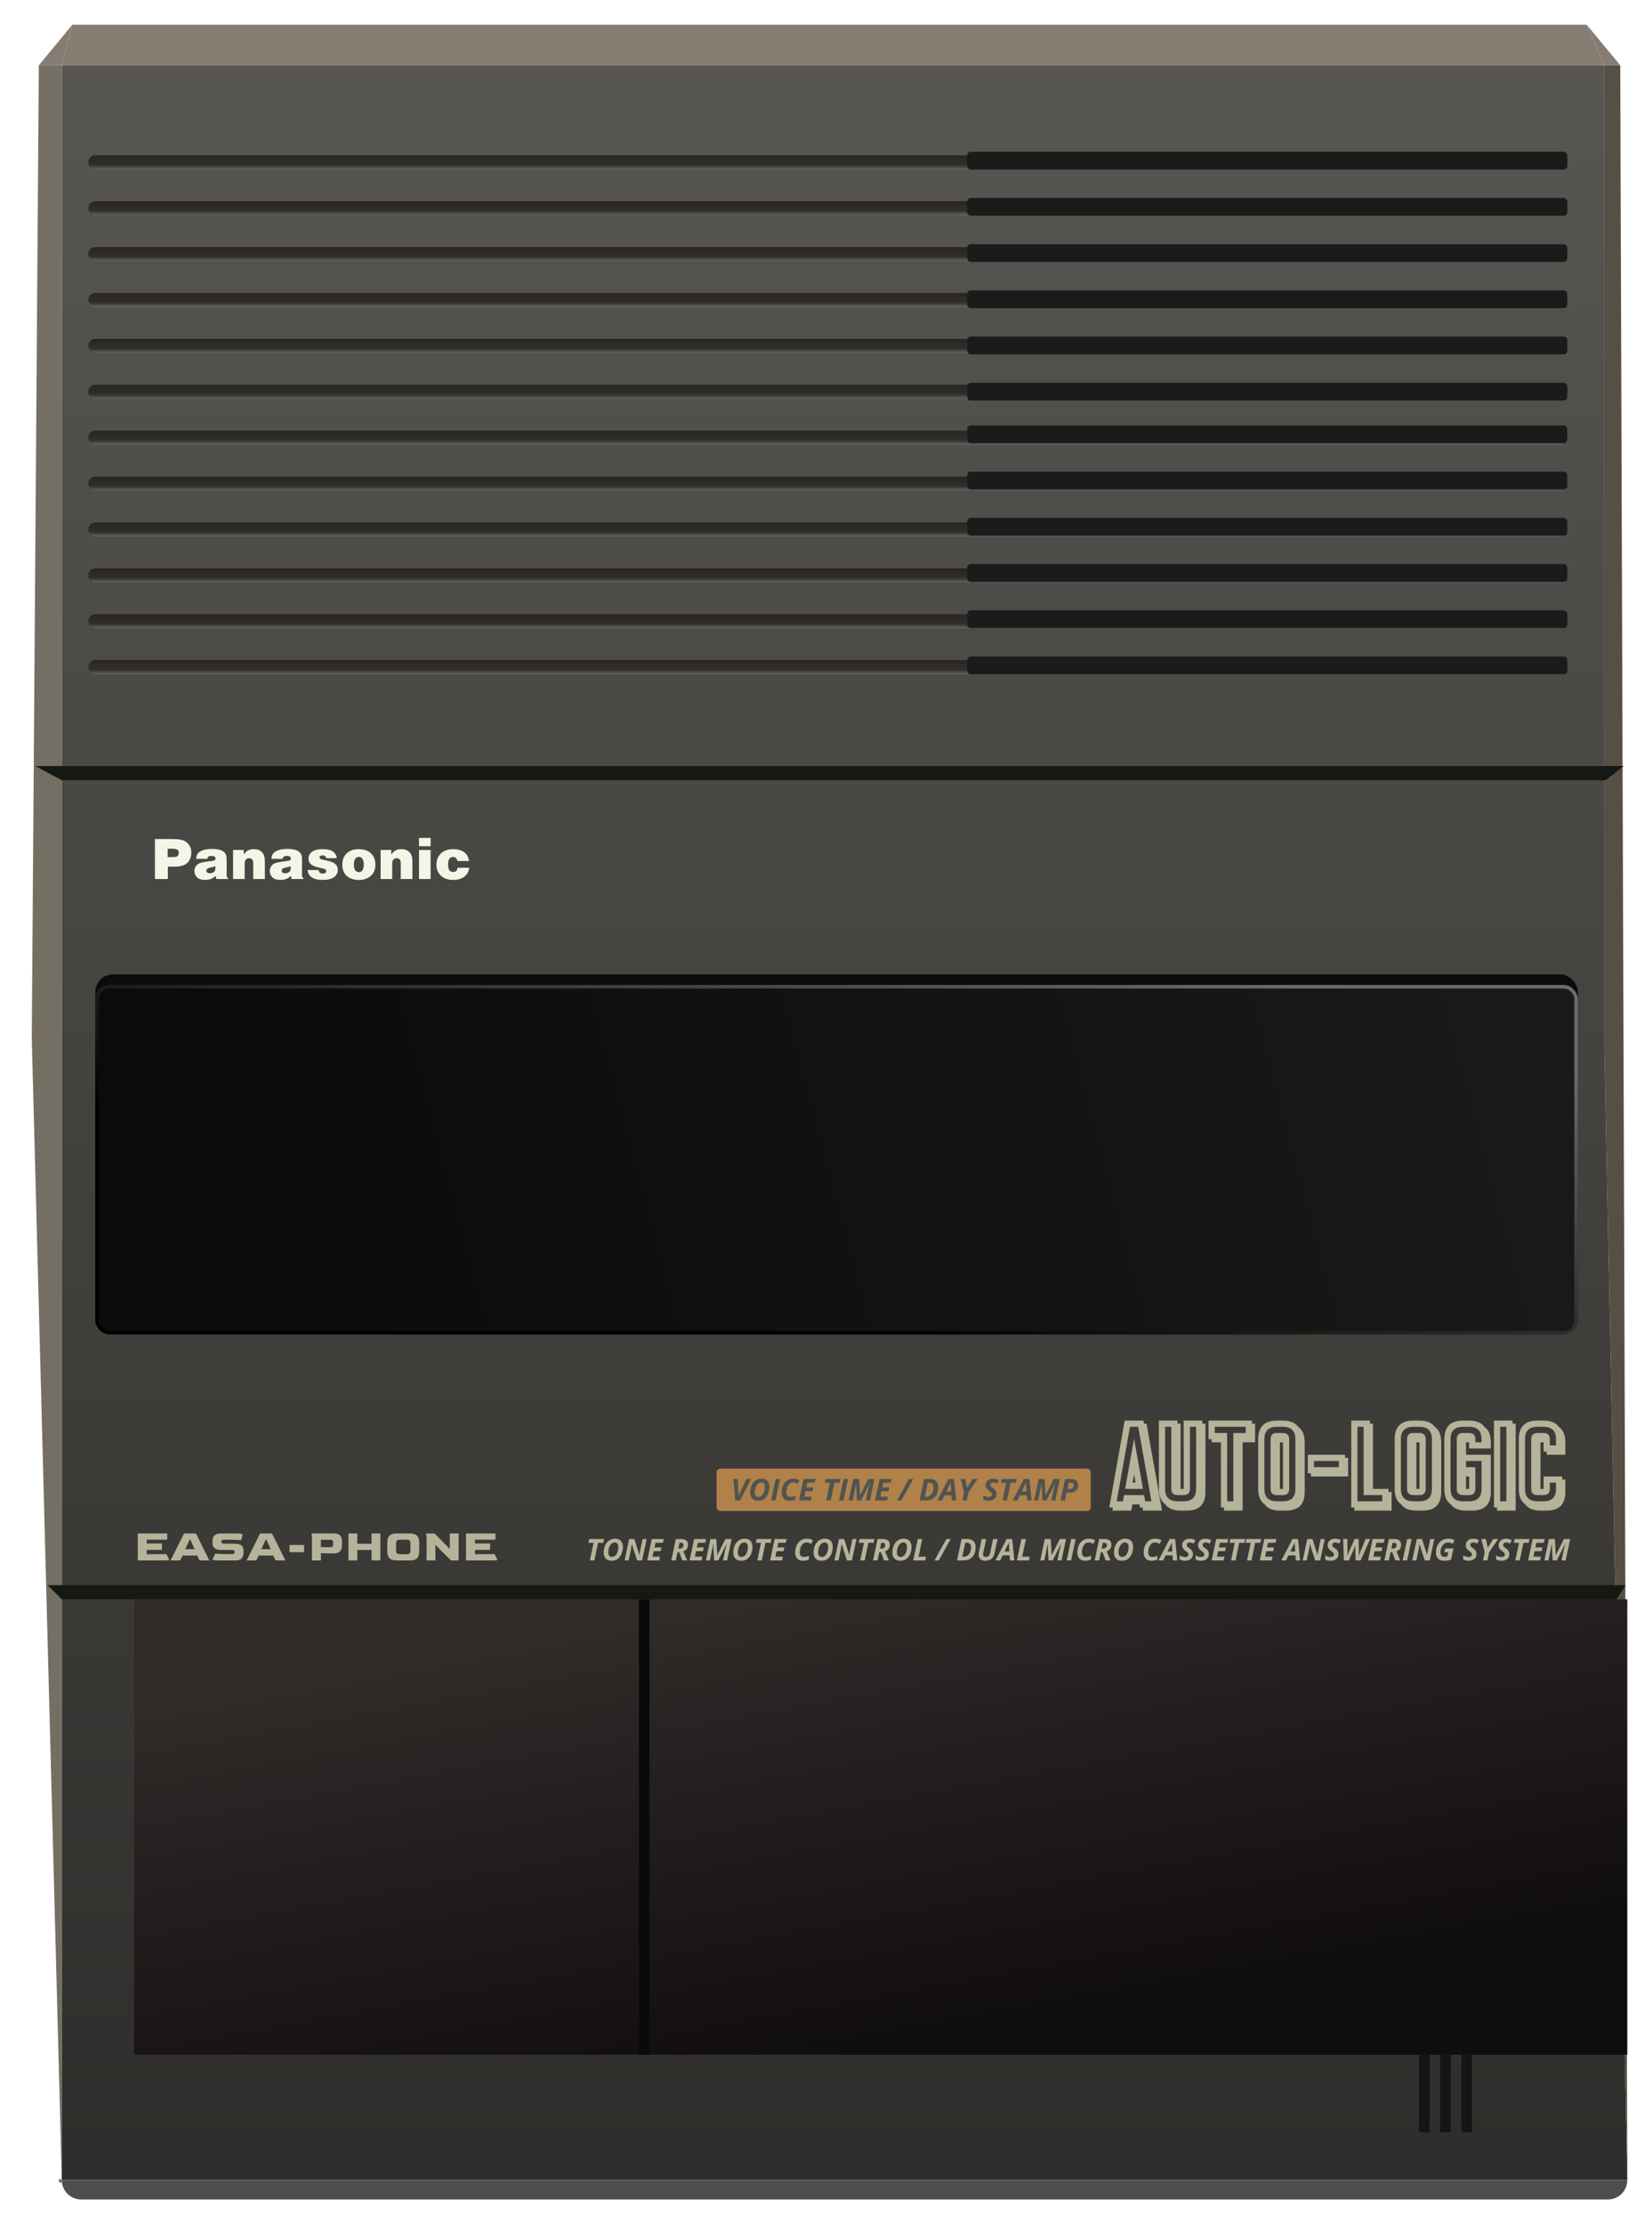 <svg width="468" height="630" viewBox="0 0 468 630" fill="none" xmlns="http://www.w3.org/2000/svg">
<g filter="url(#filter0_d_122_2923)">
<path d="M440.5 2H11.5L8.5 13.483H445.5L440.5 2Z" fill="#877C72"/>
<path d="M8.5 13.483H2L0 289.077L8.5 612.491C8.5 614.862 6.506 611.203 8.5 612.491L8.5 13.483Z" fill="#746F62"/>
<path d="M450 13.483H445.5L445.5 290.978L452 612.491C452 612.491 452 611.305 452 609.25L450 13.483Z" fill="#564F43"/>
<path d="M445.5 13.483H8.5L8.5 612.491H452L445.5 290.978L445.5 13.483Z" fill="url(#paint0_linear_122_2923)"/>
<path d="M11.5 2L2 13.483H8.5L11.5 2Z" fill="#877C72"/>
<path d="M450 13.483L440.5 2L445.5 13.483H450Z" fill="#877C72"/>
<path d="M8.5 612.491C8.5 615.524 10.959 617.983 13.992 617.983H446.508C449.541 617.983 452 615.524 452 612.491V612.491H8.5V612.491Z" fill="#504E4D"/>
<rect x="16" y="38.982" width="419" height="4" rx="2" fill="url(#paint1_linear_122_2923)"/>
<rect x="16" y="51.982" width="419" height="4" rx="2" fill="url(#paint2_linear_122_2923)"/>
<rect x="16" y="64.982" width="419" height="4" rx="2" fill="url(#paint3_linear_122_2923)"/>
<rect x="16" y="77.982" width="419" height="4" rx="2" fill="url(#paint4_linear_122_2923)"/>
<rect x="16" y="90.982" width="419" height="4" rx="2" fill="url(#paint5_linear_122_2923)"/>
<rect x="16" y="103.982" width="419" height="4" rx="2" fill="url(#paint6_linear_122_2923)"/>
<rect x="16" y="116.982" width="419" height="4" rx="2" fill="url(#paint7_linear_122_2923)"/>
<rect x="16" y="129.982" width="419" height="4" rx="2" fill="url(#paint8_linear_122_2923)"/>
<rect x="16" y="142.982" width="419" height="4" rx="2" fill="url(#paint9_linear_122_2923)"/>
<rect x="16" y="155.982" width="419" height="4" rx="2" fill="url(#paint10_linear_122_2923)"/>
<rect x="16" y="168.982" width="419" height="4" rx="2" fill="url(#paint11_linear_122_2923)"/>
<rect x="16" y="181.982" width="419" height="4" rx="2" fill="url(#paint12_linear_122_2923)"/>
<path d="M1 211.982H451L445.803 215.982H8.497L1 211.982Z" fill="#151813"/>
<path d="M4.5 443.982H451.5L449 447.982H8.497L4.5 443.982Z" fill="#151813"/>
<g filter="url(#filter1_d_122_2923)">
<path d="M33.891 242.982V231.646H38.523C39.602 231.646 40.417 231.696 40.969 231.795C41.521 231.894 41.971 232.035 42.32 232.217C42.675 232.394 43 232.649 43.297 232.982C43.594 233.311 43.818 233.683 43.969 234.1C44.12 234.511 44.195 234.977 44.195 235.498C44.195 236.081 44.102 236.61 43.914 237.084C43.732 237.553 43.513 237.928 43.258 238.209C43.003 238.485 42.737 238.701 42.461 238.857C42.268 238.972 41.977 239.087 41.586 239.201C40.987 239.378 40.349 239.467 39.672 239.467H37.555V242.982H33.891ZM37.5 234.389V236.764H38.836C39.362 236.764 39.729 236.732 39.938 236.67C40.146 236.602 40.315 236.469 40.445 236.271C40.581 236.074 40.648 235.834 40.648 235.553C40.648 235.11 40.495 234.805 40.188 234.639C39.885 234.472 39.385 234.389 38.688 234.389H37.5ZM48.734 237.264H45.562C45.604 236.738 45.708 236.321 45.875 236.014C46.042 235.701 46.292 235.438 46.625 235.225C47.068 234.943 47.589 234.745 48.188 234.631C48.786 234.511 49.406 234.451 50.047 234.451C50.661 234.451 51.211 234.493 51.695 234.576C52.185 234.654 52.599 234.785 52.938 234.967C53.276 235.149 53.536 235.352 53.719 235.576C53.901 235.8 54.036 236.087 54.125 236.436C54.182 236.649 54.211 237.071 54.211 237.701V241.943C54.211 242.318 54.354 242.61 54.641 242.818V242.982H51.266L51.102 242.092C50.685 242.477 50.234 242.764 49.75 242.951C49.266 243.133 48.714 243.225 48.094 243.225C47.062 243.225 46.302 242.98 45.812 242.49C45.323 242.001 45.078 241.417 45.078 240.74C45.078 240.35 45.164 239.977 45.336 239.623C45.513 239.264 45.753 238.98 46.055 238.771C46.357 238.558 46.781 238.391 47.328 238.271C47.88 238.146 48.677 238.024 49.719 237.904C50.26 237.842 50.604 237.769 50.75 237.686C50.958 237.566 51.062 237.386 51.062 237.146C51.062 236.938 50.977 236.769 50.805 236.639C50.638 236.508 50.339 236.443 49.906 236.443C49.49 236.443 49.195 236.514 49.023 236.654C48.852 236.79 48.755 236.993 48.734 237.264ZM51.023 239.318C50.898 239.381 50.734 239.443 50.531 239.506C50.333 239.568 49.961 239.657 49.414 239.771C49.039 239.85 48.786 239.959 48.656 240.1C48.531 240.24 48.469 240.412 48.469 240.615C48.469 240.834 48.55 241.011 48.711 241.146C48.878 241.282 49.135 241.35 49.484 241.35C49.745 241.35 49.992 241.298 50.227 241.193C50.466 241.084 50.656 240.938 50.797 240.756C50.896 240.62 50.961 240.449 50.992 240.24C51.013 240.105 51.023 239.798 51.023 239.318ZM56.031 242.982V234.74H59.047V236.021C59.443 235.485 59.859 235.1 60.297 234.865C60.74 234.631 61.258 234.514 61.852 234.514C62.862 234.514 63.643 234.795 64.195 235.357C64.753 235.915 65.031 236.745 65.031 237.85V242.982H61.734V238.443C61.734 237.964 61.63 237.618 61.422 237.404C61.219 237.186 60.93 237.076 60.555 237.076C60.185 237.076 59.885 237.204 59.656 237.459C59.427 237.709 59.312 238.113 59.312 238.67V242.982H56.031ZM70.078 237.264H66.906C66.948 236.738 67.052 236.321 67.219 236.014C67.385 235.701 67.635 235.438 67.969 235.225C68.412 234.943 68.932 234.745 69.531 234.631C70.13 234.511 70.75 234.451 71.391 234.451C72.005 234.451 72.555 234.493 73.039 234.576C73.529 234.654 73.943 234.785 74.281 234.967C74.62 235.149 74.88 235.352 75.062 235.576C75.245 235.8 75.38 236.087 75.469 236.436C75.526 236.649 75.555 237.071 75.555 237.701V241.943C75.555 242.318 75.698 242.61 75.984 242.818V242.982H72.609L72.445 242.092C72.029 242.477 71.578 242.764 71.094 242.951C70.609 243.133 70.057 243.225 69.438 243.225C68.406 243.225 67.646 242.98 67.156 242.49C66.667 242.001 66.422 241.417 66.422 240.74C66.422 240.35 66.508 239.977 66.68 239.623C66.857 239.264 67.096 238.98 67.398 238.771C67.701 238.558 68.125 238.391 68.672 238.271C69.224 238.146 70.021 238.024 71.062 237.904C71.604 237.842 71.948 237.769 72.094 237.686C72.302 237.566 72.406 237.386 72.406 237.146C72.406 236.938 72.32 236.769 72.148 236.639C71.982 236.508 71.682 236.443 71.25 236.443C70.833 236.443 70.539 236.514 70.367 236.654C70.195 236.79 70.099 236.993 70.078 237.264ZM72.367 239.318C72.242 239.381 72.078 239.443 71.875 239.506C71.677 239.568 71.305 239.657 70.758 239.771C70.383 239.85 70.13 239.959 70 240.1C69.875 240.24 69.812 240.412 69.812 240.615C69.812 240.834 69.893 241.011 70.055 241.146C70.221 241.282 70.479 241.35 70.828 241.35C71.088 241.35 71.336 241.298 71.57 241.193C71.81 241.084 72 240.938 72.141 240.756C72.24 240.62 72.305 240.449 72.336 240.24C72.357 240.105 72.367 239.798 72.367 239.318ZM77.133 240.412H80.266C80.271 240.714 80.378 240.962 80.586 241.154C80.794 241.347 81.076 241.443 81.43 241.443C81.758 241.443 82.005 241.373 82.172 241.232C82.344 241.092 82.43 240.92 82.43 240.717C82.43 240.566 82.38 240.436 82.281 240.326C82.188 240.217 82.021 240.133 81.781 240.076L79.93 239.631C78.987 239.402 78.328 239.084 77.953 238.678C77.578 238.271 77.391 237.782 77.391 237.209C77.391 236.683 77.537 236.219 77.828 235.818C78.125 235.417 78.562 235.1 79.141 234.865C79.724 234.631 80.477 234.514 81.398 234.514C82.779 234.514 83.779 234.761 84.398 235.256C85.023 235.745 85.354 236.352 85.391 237.076H82.414C82.388 236.842 82.287 236.652 82.109 236.506C81.932 236.355 81.698 236.279 81.406 236.279C81.104 236.279 80.867 236.344 80.695 236.475C80.565 236.579 80.5 236.709 80.5 236.865C80.5 236.995 80.552 237.11 80.656 237.209C80.76 237.303 81.005 237.394 81.391 237.482L82.953 237.834C83.984 238.068 84.701 238.402 85.102 238.834C85.503 239.261 85.703 239.774 85.703 240.373C85.703 240.847 85.591 241.271 85.367 241.646C85.143 242.021 84.836 242.329 84.445 242.568C84.06 242.803 83.604 242.972 83.078 243.076C82.557 243.18 82.005 243.232 81.422 243.232C80.713 243.232 80.086 243.165 79.539 243.029C78.992 242.894 78.539 242.683 78.18 242.396C77.82 242.105 77.555 241.774 77.383 241.404C77.268 241.154 77.185 240.824 77.133 240.412ZM91.641 234.521C93.13 234.521 94.287 234.92 95.109 235.717C95.932 236.514 96.344 237.576 96.344 238.904C96.344 239.743 96.167 240.485 95.812 241.131C95.463 241.777 94.917 242.292 94.172 242.678C93.432 243.058 92.591 243.248 91.648 243.248C90.872 243.248 90.12 243.105 89.391 242.818C88.667 242.532 88.081 242.055 87.633 241.389C87.19 240.722 86.969 239.902 86.969 238.928C86.969 237.594 87.38 236.527 88.203 235.725C89.031 234.923 90.177 234.521 91.641 234.521ZM91.688 241.021C91.927 241.021 92.154 240.956 92.367 240.826C92.581 240.691 92.747 240.456 92.867 240.123C92.992 239.79 93.055 239.365 93.055 238.85C93.055 238.1 92.901 237.529 92.594 237.139C92.37 236.847 92.062 236.701 91.672 236.701C91.266 236.701 90.927 236.873 90.656 237.217C90.391 237.555 90.258 238.123 90.258 238.92C90.258 239.43 90.32 239.842 90.445 240.154C90.576 240.462 90.753 240.683 90.977 240.818C91.206 240.954 91.443 241.021 91.688 241.021ZM97.828 242.982V234.74H100.844V236.021C101.24 235.485 101.656 235.1 102.094 234.865C102.536 234.631 103.055 234.514 103.648 234.514C104.659 234.514 105.44 234.795 105.992 235.357C106.549 235.915 106.828 236.745 106.828 237.85V242.982H103.531V238.443C103.531 237.964 103.427 237.618 103.219 237.404C103.016 237.186 102.727 237.076 102.352 237.076C101.982 237.076 101.682 237.204 101.453 237.459C101.224 237.709 101.109 238.113 101.109 238.67V242.982H97.828ZM108.703 231.334H111.984V233.686H108.703V231.334ZM108.703 242.982V234.764H111.984V242.982H108.703ZM122.922 239.779C122.854 240.285 122.75 240.696 122.609 241.014C122.469 241.326 122.286 241.602 122.062 241.842C121.839 242.081 121.568 242.303 121.25 242.506C120.938 242.704 120.578 242.865 120.172 242.99C119.635 243.152 119.047 243.232 118.406 243.232C116.911 243.232 115.742 242.831 114.898 242.029C114.06 241.222 113.641 240.178 113.641 238.896C113.641 237.6 114.062 236.548 114.906 235.74C115.75 234.928 116.917 234.521 118.406 234.521C119.411 234.521 120.245 234.688 120.906 235.021C121.568 235.355 122.062 235.803 122.391 236.365C122.62 236.751 122.779 237.253 122.867 237.873H119.555C119.518 237.503 119.393 237.219 119.18 237.021C118.971 236.824 118.698 236.725 118.359 236.725C117.938 236.725 117.594 236.886 117.328 237.209C117.068 237.527 116.938 238.063 116.938 238.818C116.938 239.636 117.065 240.201 117.32 240.514C117.576 240.826 117.927 240.982 118.375 240.982C118.729 240.982 119.013 240.886 119.227 240.693C119.44 240.495 119.573 240.191 119.625 239.779H122.922Z" fill="#F3F6E7"/>
</g>
<rect x="265" y="37.982" width="170" height="5.034" rx="1" fill="#191C1B"/>
<rect x="265" y="51.071" width="170" height="5.034" rx="1" fill="#191C1B"/>
<rect x="265" y="64.159" width="170" height="5.034" rx="1" fill="#191C1B"/>
<rect x="265" y="77.248" width="170" height="5.034" rx="1" fill="#191C1B"/>
<rect x="265" y="90.336" width="170" height="5.034" rx="1" fill="#191C1B"/>
<rect x="265" y="103.425" width="170" height="5.034" rx="1" fill="#191C1B"/>
<rect x="265" y="115.506" width="170" height="5.034" rx="1" fill="#191C1B"/>
<rect x="265" y="128.595" width="170" height="5.034" rx="1" fill="#191C1B"/>
<rect x="265" y="141.683" width="170" height="5.034" rx="1" fill="#191C1B"/>
<rect x="265" y="154.771" width="170" height="5.034" rx="1" fill="#191C1B"/>
<rect x="265" y="167.86" width="170" height="5.034" rx="1" fill="#191C1B"/>
<rect x="265" y="180.948" width="170" height="5.034" rx="1" fill="#191C1B"/>
<path d="M30.04 436.982V429.338H38.386V431.106H32.575V432.185H36.878V433.992H32.575V435.201H38.178L38.958 436.839C38.958 436.874 38.841 436.909 38.607 436.943C38.373 436.969 37.97 436.982 37.398 436.982H30.04ZM39.324 436.982L43.133 429.338H46.513L50.309 436.982H47.514L46.877 435.591H42.769L42.054 436.982H39.324ZM43.484 433.797H46.149L44.888 431.028H44.758L43.484 433.797ZM52.926 436.982C52.337 436.982 51.903 436.956 51.626 436.904C51.349 436.852 51.21 436.792 51.21 436.722L51.99 435.045C52.189 435.08 52.601 435.115 53.225 435.149C53.849 435.175 54.659 435.188 55.656 435.188H56.683C56.986 435.188 57.19 435.145 57.294 435.058C57.398 434.972 57.45 434.846 57.45 434.681V434.551C57.45 434.343 57.398 434.2 57.294 434.122C57.19 434.044 56.986 434.005 56.683 434.005H53.706C52.831 434.005 52.194 433.845 51.795 433.524C51.396 433.195 51.197 432.662 51.197 431.925V431.457C51.197 431.076 51.266 430.725 51.405 430.404C51.552 430.084 51.799 429.828 52.146 429.637C52.493 429.438 52.969 429.338 53.576 429.338H57.892C58.421 429.338 58.858 429.369 59.205 429.429C59.56 429.49 59.738 429.555 59.738 429.624L59.348 431.236C59.105 431.21 58.646 431.184 57.97 431.158C57.303 431.124 56.453 431.106 55.422 431.106L54.486 431.093C54.217 431.093 54.027 431.132 53.914 431.21C53.801 431.28 53.741 431.414 53.732 431.613V431.704C53.732 431.904 53.793 432.042 53.914 432.12C54.035 432.198 54.23 432.237 54.499 432.237H57.359C57.914 432.237 58.386 432.294 58.776 432.406C59.166 432.519 59.465 432.727 59.673 433.03C59.881 433.325 59.985 433.763 59.985 434.343V434.811C59.985 435.461 59.816 435.986 59.478 436.384C59.149 436.783 58.572 436.982 57.749 436.982H52.926ZM60.868 436.982L64.677 429.338H68.057L71.853 436.982H69.058L68.421 435.591H64.313L63.598 436.982H60.868ZM65.028 433.797H67.693L66.432 431.028H66.302L65.028 433.797ZM73.001 434.642V432.614H77.161V434.642H73.001ZM79.377 436.982V430.378L79.247 429.325H85.266C85.847 429.325 86.31 429.39 86.657 429.52C87.012 429.642 87.277 429.811 87.45 430.027C87.632 430.235 87.749 430.482 87.801 430.768C87.862 431.046 87.892 431.34 87.892 431.652V432.679C87.892 433.095 87.823 433.481 87.684 433.836C87.554 434.183 87.307 434.465 86.943 434.681C86.588 434.889 86.072 434.993 85.396 434.993H84.499C83.953 434.993 83.442 434.98 82.965 434.954C82.497 434.928 82.146 434.907 81.912 434.889V436.982H79.377ZM81.912 433.225H84.603C84.889 433.225 85.088 433.169 85.201 433.056C85.314 432.944 85.37 432.762 85.37 432.51V431.847C85.37 431.596 85.318 431.414 85.214 431.301C85.11 431.18 84.911 431.119 84.616 431.119H81.912V433.225ZM89.708 436.982V429.338H92.217V432.25H96.26V429.338H98.756V436.982H96.26V434.018H92.217V436.982H89.708ZM103.351 436.982C102.432 436.982 101.76 436.779 101.336 436.371C100.92 435.955 100.712 435.297 100.712 434.395V431.912C100.712 431.028 100.92 430.378 101.336 429.962C101.752 429.546 102.423 429.338 103.351 429.338H107.147C108.057 429.338 108.72 429.546 109.136 429.962C109.56 430.378 109.773 431.028 109.773 431.912V434.395C109.773 435.297 109.56 435.955 109.136 436.371C108.711 436.779 108.048 436.982 107.147 436.982H103.351ZM104.248 435.214H106.263C106.939 435.214 107.277 434.907 107.277 434.291V432.016C107.277 431.41 106.939 431.106 106.263 431.106H104.248C103.901 431.106 103.641 431.176 103.468 431.314C103.294 431.453 103.208 431.687 103.208 432.016V434.291C103.208 434.612 103.294 434.846 103.468 434.993C103.641 435.141 103.901 435.214 104.248 435.214ZM111.852 436.982V430.378L111.722 429.338H114.114L117.78 433.056L118.287 433.628H118.43V429.338H120.926V436.982H118.755L114.985 433.225L114.478 432.614H114.348V436.982H111.852ZM123.008 436.982V429.338H131.354V431.106H125.543V432.185H129.846V433.992H125.543V435.201H131.146L131.926 436.839C131.926 436.874 131.809 436.909 131.575 436.943C131.341 436.969 130.938 436.982 130.366 436.982H123.008Z" fill="#B4B49A"/>
<path d="M311.113 399.131L310.498 402.559L307.352 420.225H309.127L309.443 418.467H315.104L315.42 420.225H317.195L313.451 399.131H311.113ZM311.852 414.951H312.695L312.273 412.596L311.852 414.951ZM309.742 416.709L312.273 402.506L314.805 416.709H309.742ZM314.928 397.373L315.086 398.252H315.807L320.184 422.861H314.822L314.664 421.982H313.943L313.785 421.104H311.799L311.482 422.861H306.121L306.279 421.982H305.242L305.559 420.225L309.619 397.373H314.928ZM321.062 399.131V416.709C321.062 419.053 322.234 420.225 324.578 420.225H326.336C328.68 420.225 329.852 419.053 329.852 416.709V399.131H328.094V416.709C328.094 417.881 327.508 418.467 326.336 418.467H324.578C323.406 418.467 322.82 417.881 322.82 416.709V399.131H321.062ZM331.609 398.252H332.488V417.588C332.488 421.104 330.73 422.861 327.215 422.861H325.457C323.406 422.861 321.959 422.264 321.115 421.068C319.908 420.213 319.305 418.76 319.305 416.709V397.373H324.578V398.252H325.457V416.709H326.336V397.373H331.609V398.252ZM343.914 399.131H335.125V400.889H338.641V420.225H340.398V400.889H343.914V399.131ZM345.672 397.373V398.252H346.551V403.525H343.035V422.861H337.762V421.982H336.883V403.525H334.246V402.646H333.367V397.373H345.672ZM354.461 416.709V403.525H353.582V416.709H354.461ZM347.43 402.646C347.43 399.131 349.188 397.373 352.703 397.373H354.461C356.512 397.373 357.965 397.977 358.82 399.184C360.016 400.027 360.613 401.475 360.613 403.525V417.588C360.613 421.104 358.855 422.861 355.34 422.861H353.582C351.531 422.861 350.084 422.264 349.24 421.068C348.033 420.213 347.43 418.76 347.43 416.709V402.646ZM352.703 399.131C350.359 399.131 349.188 400.303 349.188 402.646V416.709C349.188 419.053 350.359 420.225 352.703 420.225H354.461C356.805 420.225 357.977 419.053 357.977 416.709V402.646C357.977 400.303 356.805 399.131 354.461 399.131H352.703ZM350.945 402.646C350.945 401.475 351.531 400.889 352.703 400.889H354.461C355.633 400.889 356.219 401.475 356.219 402.646V416.709C356.219 417.881 355.633 418.467 354.461 418.467H352.703C351.531 418.467 350.945 417.881 350.945 416.709V402.646ZM372.039 407.041V407.92H372.918V413.193H362.371V412.314H361.492V407.041H372.039ZM370.281 408.799H363.25V410.557H370.281V408.799ZM382.586 420.225V418.467H377.312V399.131H375.555V420.225H382.586ZM374.676 421.982H373.797V397.373H379.07V398.252H379.949V416.709H384.344V417.588H385.223V422.861H374.676V421.982ZM393.133 416.709V403.525H392.254V416.709H393.133ZM386.102 402.646C386.102 399.131 387.859 397.373 391.375 397.373H393.133C395.184 397.373 396.637 397.977 397.492 399.184C398.688 400.027 399.285 401.475 399.285 403.525V417.588C399.285 421.104 397.527 422.861 394.012 422.861H392.254C390.203 422.861 388.756 422.264 387.912 421.068C386.705 420.213 386.102 418.76 386.102 416.709V402.646ZM391.375 399.131C389.031 399.131 387.859 400.303 387.859 402.646V416.709C387.859 419.053 389.031 420.225 391.375 420.225H393.133C395.477 420.225 396.648 419.053 396.648 416.709V402.646C396.648 400.303 395.477 399.131 393.133 399.131H391.375ZM389.617 402.646C389.617 401.475 390.203 400.889 391.375 400.889H393.133C394.305 400.889 394.891 401.475 394.891 402.646V416.709C394.891 417.881 394.305 418.467 393.133 418.467H391.375C390.203 418.467 389.617 417.881 389.617 416.709V402.646ZM407.195 416.709V413.193H406.316V416.709H407.195ZM400.164 402.646C400.164 399.131 401.922 397.373 405.438 397.373H407.195C409.246 397.373 410.699 397.971 411.555 399.166C412.75 400.021 413.348 401.475 413.348 403.525V405.283H407.195V403.525H406.316V407.041H413.348V417.588C413.348 421.104 411.59 422.861 408.074 422.861H406.316C404.266 422.861 402.818 422.264 401.975 421.068C400.768 420.213 400.164 418.76 400.164 416.709V402.646ZM405.438 399.131C403.094 399.131 401.922 400.303 401.922 402.646V416.709C401.922 419.053 403.094 420.225 405.438 420.225H407.195C409.539 420.225 410.711 419.053 410.711 416.709V408.799H406.316V410.557H408.953V416.709C408.953 417.881 408.367 418.467 407.195 418.467H405.438C404.266 418.467 403.68 417.881 403.68 416.709V402.646C403.68 401.475 404.266 400.889 405.438 400.889H407.195C408.367 400.889 408.953 401.475 408.953 402.646V403.525H410.711V402.646C410.711 400.303 409.539 399.131 407.195 399.131H405.438ZM419.5 397.373V398.252H420.379V422.861H415.105V421.982H414.227V397.373H419.5ZM417.742 399.131H415.984V420.225H417.742V399.131ZM421.258 402.646C421.258 399.131 423.016 397.373 426.531 397.373H428.289C430.34 397.373 431.793 397.971 432.648 399.166C433.844 400.021 434.441 401.475 434.441 403.525V407.041H429.168V406.162H428.289V403.525H427.41V416.709H428.289V413.193H433.562V414.072H434.441V417.588C434.441 421.104 432.684 422.861 429.168 422.861H427.41C425.359 422.861 423.912 422.264 423.068 421.068C421.861 420.213 421.258 418.76 421.258 416.709V402.646ZM426.531 399.131C424.188 399.131 423.016 400.303 423.016 402.646V416.709C423.016 419.053 424.188 420.225 426.531 420.225H428.289C430.633 420.225 431.805 419.053 431.805 416.709V414.951H430.047V416.709C430.047 417.881 429.461 418.467 428.289 418.467H426.531C425.359 418.467 424.773 417.881 424.773 416.709V402.646C424.773 401.475 425.359 400.889 426.531 400.889H428.289C429.461 400.889 430.047 401.475 430.047 402.646V404.404H431.805V402.646C431.805 400.303 430.633 399.131 428.289 399.131H426.531Z" fill="#B4B49A"/>
<rect x="29" y="447.982" width="423" height="129" fill="url(#paint13_linear_122_2923)"/>
<rect x="172" y="447.982" width="3" height="129" fill="#0A0A0A"/>
<path d="M158.104 436.982L159.158 431.985H157.697L157.926 430.915H162.117L161.889 431.985H160.424L159.37 436.982H158.104ZM164.28 437.065C163.787 437.065 163.374 436.97 163.039 436.779C162.707 436.588 162.455 436.32 162.283 435.974C162.112 435.625 162.026 435.219 162.026 434.754C162.026 434.438 162.054 434.123 162.109 433.807C162.167 433.492 162.253 433.188 162.366 432.894C162.483 432.601 162.628 432.328 162.802 432.077C162.979 431.825 163.187 431.605 163.425 431.417C163.663 431.229 163.933 431.082 164.234 430.977C164.536 430.872 164.871 430.819 165.239 430.819C165.975 430.819 166.528 431.027 166.899 431.442C167.272 431.854 167.459 432.403 167.459 433.089C167.459 433.419 167.431 433.745 167.376 434.069C167.323 434.393 167.24 434.702 167.127 434.999C167.016 435.295 166.874 435.569 166.699 435.82C166.528 436.069 166.325 436.288 166.089 436.476C165.854 436.661 165.586 436.807 165.284 436.912C164.985 437.014 164.651 437.065 164.28 437.065ZM164.371 435.986C164.537 435.986 164.696 435.956 164.848 435.895C165.001 435.834 165.143 435.747 165.276 435.634C165.409 435.517 165.529 435.376 165.637 435.21C165.748 435.041 165.842 434.852 165.919 434.642C165.997 434.429 166.056 434.195 166.098 433.94C166.142 433.686 166.164 433.413 166.164 433.123C166.164 432.749 166.077 432.45 165.903 432.226C165.731 432.002 165.475 431.89 165.135 431.89C164.96 431.89 164.793 431.924 164.633 431.994C164.475 432.063 164.328 432.161 164.193 432.288C164.06 432.416 163.939 432.566 163.832 432.741C163.724 432.915 163.631 433.109 163.553 433.322C163.476 433.535 163.417 433.762 163.375 434.002C163.336 434.243 163.317 434.494 163.317 434.754C163.317 435.022 163.358 435.249 163.441 435.434C163.524 435.617 163.645 435.755 163.802 435.849C163.96 435.941 164.15 435.986 164.371 435.986ZM167.945 436.982L169.227 430.915H170.709L172.12 435.385H172.153C172.172 435.266 172.197 435.112 172.228 434.924C172.258 434.733 172.291 434.536 172.327 434.334C172.366 434.13 172.402 433.947 172.435 433.787L173.045 430.915H174.183L172.9 436.982H171.481L170.003 432.392H169.962C169.959 432.425 169.948 432.506 169.928 432.633C169.912 432.76 169.89 432.914 169.862 433.094C169.837 433.271 169.809 433.452 169.779 433.637C169.749 433.82 169.718 433.983 169.688 434.127L169.086 436.982H167.945ZM174.361 436.982L175.644 430.915H179.039L178.814 431.969H176.689L176.411 433.301H178.391L178.163 434.355H176.183L175.851 435.92H177.976L177.752 436.982H174.361ZM181.176 436.982L182.458 430.915H183.948C184.557 430.915 185.037 431.046 185.389 431.309C185.743 431.569 185.92 431.992 185.92 432.579C185.92 432.9 185.862 433.181 185.746 433.421C185.629 433.662 185.47 433.864 185.268 434.027C185.069 434.191 184.841 434.316 184.583 434.405L185.667 436.982H184.289L183.43 434.654H182.936L182.442 436.982H181.176ZM183.156 433.608H183.479C183.659 433.608 183.82 433.589 183.961 433.55C184.105 433.509 184.227 433.449 184.326 433.372C184.426 433.291 184.5 433.192 184.55 433.073C184.603 432.951 184.629 432.81 184.629 432.649C184.629 432.423 184.563 432.252 184.43 432.139C184.297 432.025 184.091 431.969 183.812 431.969H183.504L183.156 433.608ZM186.356 436.982L187.638 430.915H191.033L190.809 431.969H188.684L188.406 433.301H190.386L190.157 434.355H188.178L187.846 435.92H189.971L189.747 436.982H186.356ZM190.963 436.982L192.245 430.915H193.922L194.192 435.451H194.229L196.508 430.915H198.263L196.981 436.982H195.819L196.42 434.11C196.462 433.919 196.509 433.715 196.562 433.496C196.614 433.278 196.668 433.062 196.723 432.849C196.779 432.636 196.829 432.446 196.873 432.28H196.835L194.474 436.982H193.308L193.054 432.28H193.021C193.007 432.402 192.984 432.566 192.951 432.774C192.917 432.981 192.879 433.207 192.834 433.45C192.793 433.691 192.747 433.928 192.698 434.16L192.104 436.982H190.963ZM200.986 437.065C200.493 437.065 200.08 436.97 199.745 436.779C199.413 436.588 199.161 436.32 198.99 435.974C198.818 435.625 198.732 435.219 198.732 434.754C198.732 434.438 198.76 434.123 198.815 433.807C198.873 433.492 198.959 433.188 199.073 432.894C199.189 432.601 199.334 432.328 199.508 432.077C199.685 431.825 199.893 431.605 200.131 431.417C200.369 431.229 200.639 431.082 200.94 430.977C201.242 430.872 201.577 430.819 201.945 430.819C202.681 430.819 203.234 431.027 203.605 431.442C203.978 431.854 204.165 432.403 204.165 433.089C204.165 433.419 204.137 433.745 204.082 434.069C204.029 434.393 203.946 434.702 203.833 434.999C203.722 435.295 203.58 435.569 203.406 435.82C203.234 436.069 203.031 436.288 202.795 436.476C202.56 436.661 202.292 436.807 201.99 436.912C201.691 437.014 201.357 437.065 200.986 437.065ZM201.077 435.986C201.243 435.986 201.402 435.956 201.554 435.895C201.707 435.834 201.849 435.747 201.982 435.634C202.115 435.517 202.235 435.376 202.343 435.21C202.454 435.041 202.548 434.852 202.625 434.642C202.703 434.429 202.762 434.195 202.804 433.94C202.848 433.686 202.87 433.413 202.87 433.123C202.87 432.749 202.783 432.45 202.609 432.226C202.437 432.002 202.181 431.89 201.841 431.89C201.667 431.89 201.499 431.924 201.339 431.994C201.181 432.063 201.034 432.161 200.899 432.288C200.766 432.416 200.646 432.566 200.538 432.741C200.43 432.915 200.337 433.109 200.26 433.322C200.182 433.535 200.123 433.762 200.081 434.002C200.042 434.243 200.023 434.494 200.023 434.754C200.023 435.022 200.064 435.249 200.147 435.434C200.23 435.617 200.351 435.755 200.509 435.849C200.666 435.941 200.856 435.986 201.077 435.986ZM205.535 436.982L206.589 431.985H205.128L205.356 430.915H209.548L209.32 431.985H207.855L206.801 436.982H205.535ZM209.166 436.982L210.449 430.915H213.844L213.62 431.969H211.495L211.217 433.301H213.196L212.968 434.355H210.988L210.656 435.92H212.781L212.557 436.982H209.166ZM218.496 437.065C218.007 437.065 217.597 436.969 217.268 436.775C216.939 436.578 216.69 436.303 216.521 435.949C216.355 435.592 216.272 435.171 216.272 434.687C216.272 434.33 216.312 433.969 216.392 433.604C216.475 433.239 216.6 432.89 216.766 432.558C216.932 432.223 217.143 431.926 217.401 431.666C217.658 431.406 217.962 431.2 218.314 431.047C218.665 430.895 219.066 430.819 219.517 430.819C219.902 430.819 220.228 430.855 220.497 430.927C220.765 430.999 221.034 431.108 221.302 431.255L220.812 432.292C220.616 432.179 220.414 432.084 220.206 432.006C220.002 431.929 219.772 431.89 219.517 431.89C219.243 431.89 219 431.945 218.787 432.056C218.574 432.167 218.39 432.317 218.235 432.508C218.083 432.696 217.957 432.91 217.857 433.147C217.758 433.383 217.683 433.628 217.633 433.882C217.586 434.137 217.562 434.383 217.562 434.621C217.562 435.08 217.658 435.423 217.849 435.65C218.04 435.874 218.341 435.986 218.754 435.986C218.983 435.986 219.216 435.957 219.451 435.899C219.686 435.838 219.921 435.761 220.156 435.667V436.746C219.988 436.812 219.761 436.883 219.476 436.958C219.194 437.029 218.867 437.065 218.496 437.065ZM223.73 437.065C223.237 437.065 222.824 436.97 222.489 436.779C222.157 436.588 221.905 436.32 221.734 435.974C221.562 435.625 221.476 435.219 221.476 434.754C221.476 434.438 221.504 434.123 221.559 433.807C221.617 433.492 221.703 433.188 221.817 432.894C221.933 432.601 222.078 432.328 222.252 432.077C222.43 431.825 222.637 431.605 222.875 431.417C223.113 431.229 223.383 431.082 223.684 430.977C223.986 430.872 224.321 430.819 224.689 430.819C225.425 430.819 225.978 431.027 226.349 431.442C226.722 431.854 226.909 432.403 226.909 433.089C226.909 433.419 226.882 433.745 226.826 434.069C226.774 434.393 226.691 434.702 226.577 434.999C226.466 435.295 226.324 435.569 226.15 435.82C225.978 436.069 225.775 436.288 225.54 436.476C225.304 436.661 225.036 436.807 224.734 436.912C224.436 437.014 224.101 437.065 223.73 437.065ZM223.821 435.986C223.987 435.986 224.146 435.956 224.299 435.895C224.451 435.834 224.593 435.747 224.726 435.634C224.859 435.517 224.979 435.376 225.087 435.21C225.198 435.041 225.292 434.852 225.369 434.642C225.447 434.429 225.506 434.195 225.548 433.94C225.592 433.686 225.614 433.413 225.614 433.123C225.614 432.749 225.527 432.45 225.353 432.226C225.181 432.002 224.925 431.89 224.585 431.89C224.411 431.89 224.243 431.924 224.083 431.994C223.925 432.063 223.778 432.161 223.643 432.288C223.51 432.416 223.39 432.566 223.282 432.741C223.174 432.915 223.081 433.109 223.004 433.322C222.926 433.535 222.867 433.762 222.825 434.002C222.786 434.243 222.767 434.494 222.767 434.754C222.767 435.022 222.809 435.249 222.892 435.434C222.975 435.617 223.095 435.755 223.253 435.849C223.41 435.941 223.6 435.986 223.821 435.986ZM227.395 436.982L228.677 430.915H230.159L231.57 435.385H231.603C231.623 435.266 231.648 435.112 231.678 434.924C231.708 434.733 231.742 434.536 231.778 434.334C231.816 434.13 231.852 433.947 231.885 433.787L232.496 430.915H233.633L232.35 436.982H230.931L229.453 432.392H229.412C229.409 432.425 229.398 432.506 229.379 432.633C229.362 432.76 229.34 432.914 229.312 433.094C229.287 433.271 229.26 433.452 229.229 433.637C229.199 433.82 229.168 433.983 229.138 434.127L228.536 436.982H227.395ZM234.695 436.982L235.75 431.985H234.289L234.517 430.915H238.709L238.48 431.985H237.015L235.961 436.982H234.695ZM238.327 436.982L239.609 430.915H241.099C241.708 430.915 242.188 431.046 242.54 431.309C242.894 431.569 243.071 431.992 243.071 432.579C243.071 432.9 243.013 433.181 242.896 433.421C242.78 433.662 242.621 433.864 242.419 434.027C242.22 434.191 241.992 434.316 241.734 434.405L242.818 436.982H241.44L240.581 434.654H240.087L239.593 436.982H238.327ZM240.307 433.608H240.63C240.81 433.608 240.971 433.589 241.112 433.55C241.256 433.509 241.377 433.449 241.477 433.372C241.577 433.291 241.651 433.192 241.701 433.073C241.754 432.951 241.78 432.81 241.78 432.649C241.78 432.423 241.714 432.252 241.581 432.139C241.448 432.025 241.242 431.969 240.962 431.969H240.655L240.307 433.608ZM246.051 437.065C245.558 437.065 245.145 436.97 244.81 436.779C244.478 436.588 244.226 436.32 244.054 435.974C243.883 435.625 243.797 435.219 243.797 434.754C243.797 434.438 243.825 434.123 243.88 433.807C243.938 433.492 244.024 433.188 244.137 432.894C244.254 432.601 244.399 432.328 244.573 432.077C244.75 431.825 244.958 431.605 245.196 431.417C245.434 431.229 245.704 431.082 246.005 430.977C246.307 430.872 246.642 430.819 247.01 430.819C247.746 430.819 248.299 431.027 248.67 431.442C249.043 431.854 249.23 432.403 249.23 433.089C249.23 433.419 249.202 433.745 249.147 434.069C249.094 434.393 249.011 434.702 248.898 434.999C248.787 435.295 248.645 435.569 248.47 435.82C248.299 436.069 248.096 436.288 247.86 436.476C247.625 436.661 247.357 436.807 247.055 436.912C246.756 437.014 246.422 437.065 246.051 437.065ZM246.142 435.986C246.308 435.986 246.467 435.956 246.619 435.895C246.772 435.834 246.914 435.747 247.047 435.634C247.18 435.517 247.3 435.376 247.408 435.21C247.519 435.041 247.613 434.852 247.69 434.642C247.768 434.429 247.827 434.195 247.869 433.94C247.913 433.686 247.935 433.413 247.935 433.123C247.935 432.749 247.848 432.45 247.674 432.226C247.502 432.002 247.246 431.89 246.906 431.89C246.731 431.89 246.564 431.924 246.404 431.994C246.246 432.063 246.099 432.161 245.964 432.288C245.831 432.416 245.71 432.566 245.603 432.741C245.495 432.915 245.402 433.109 245.324 433.322C245.247 433.535 245.188 433.762 245.146 434.002C245.107 434.243 245.088 434.494 245.088 434.754C245.088 435.022 245.129 435.249 245.212 435.434C245.295 435.617 245.416 435.755 245.573 435.849C245.731 435.941 245.921 435.986 246.142 435.986ZM249.716 436.982L250.998 430.915H252.268L251.206 435.92H253.331L253.106 436.982H249.716ZM255.738 436.982L259.095 430.915H260.32L256.962 436.982H255.738ZM262.117 436.982L263.399 430.915H265.043C265.787 430.915 266.364 431.111 266.774 431.504C267.183 431.897 267.388 432.465 267.388 433.21C267.388 433.669 267.34 434.094 267.243 434.484C267.146 434.874 267.003 435.224 266.815 435.534C266.63 435.841 266.399 436.103 266.122 436.318C265.848 436.534 265.533 436.699 265.176 436.812C264.819 436.926 264.423 436.982 263.989 436.982H262.117ZM263.607 435.92H264.047C264.326 435.92 264.575 435.874 264.794 435.783C265.015 435.689 265.206 435.559 265.367 435.393C265.53 435.227 265.664 435.033 265.769 434.812C265.877 434.59 265.957 434.35 266.01 434.09C266.063 433.827 266.089 433.556 266.089 433.276C266.089 432.831 265.985 432.501 265.778 432.288C265.57 432.075 265.285 431.969 264.923 431.969H264.445L263.607 435.92ZM270.156 437.065C269.738 437.065 269.386 436.995 269.098 436.854C268.813 436.713 268.597 436.515 268.45 436.26C268.307 436.003 268.235 435.703 268.235 435.36C268.235 435.271 268.239 435.171 268.247 435.061C268.258 434.947 268.275 434.842 268.297 434.745L269.11 430.915H270.376L269.571 434.729C269.552 434.826 269.535 434.918 269.521 435.007C269.507 435.095 269.5 435.176 269.5 435.248C269.5 435.486 269.566 435.668 269.696 435.795C269.826 435.923 270.022 435.986 270.285 435.986C270.531 435.986 270.735 435.939 270.895 435.845C271.058 435.751 271.19 435.61 271.289 435.422C271.389 435.234 271.468 435 271.526 434.72L272.331 430.915H273.601L272.767 434.841C272.676 435.27 272.526 435.653 272.319 435.99C272.114 436.325 271.836 436.588 271.484 436.779C271.133 436.97 270.69 437.065 270.156 437.065ZM273.016 436.982L276.195 430.915H277.743L278.353 436.982H277.121L277.021 435.538H275.058L274.344 436.982H273.016ZM275.577 434.459H276.959L276.851 432.894C276.84 432.728 276.829 432.561 276.818 432.392C276.807 432.223 276.804 432.05 276.809 431.873H276.789C276.736 432.025 276.675 432.178 276.606 432.33C276.537 432.482 276.459 432.644 276.374 432.815L275.577 434.459ZM279.084 436.982L280.366 430.915H281.636L280.574 435.92H282.699L282.475 436.982H279.084ZM285.699 436.982L286.982 430.915H288.659L288.928 435.451H288.966L291.244 430.915H293L291.718 436.982H290.555L291.157 434.11C291.199 433.919 291.246 433.715 291.298 433.496C291.351 433.278 291.405 433.062 291.46 432.849C291.516 432.636 291.565 432.446 291.61 432.28H291.572L289.211 436.982H288.044L287.791 432.28H287.758C287.744 432.402 287.721 432.566 287.688 432.774C287.654 432.981 287.616 433.207 287.571 433.45C287.53 433.691 287.484 433.928 287.434 434.16L286.841 436.982H285.699ZM293.17 436.982L294.461 430.915H295.731L294.436 436.982H293.17ZM298.416 437.065C297.927 437.065 297.517 436.969 297.188 436.775C296.858 436.578 296.609 436.303 296.441 435.949C296.275 435.592 296.192 435.171 296.192 434.687C296.192 434.33 296.232 433.969 296.312 433.604C296.395 433.239 296.52 432.89 296.686 432.558C296.852 432.223 297.063 431.926 297.321 431.666C297.578 431.406 297.882 431.2 298.234 431.047C298.585 430.895 298.986 430.819 299.437 430.819C299.822 430.819 300.148 430.855 300.417 430.927C300.685 430.999 300.954 431.108 301.222 431.255L300.732 432.292C300.536 432.179 300.334 432.084 300.126 432.006C299.921 431.929 299.692 431.89 299.437 431.89C299.163 431.89 298.92 431.945 298.707 432.056C298.494 432.167 298.31 432.317 298.155 432.508C298.003 432.696 297.877 432.91 297.777 433.147C297.677 433.383 297.603 433.628 297.553 433.882C297.506 434.137 297.482 434.383 297.482 434.621C297.482 435.08 297.578 435.423 297.769 435.65C297.96 435.874 298.261 435.986 298.674 435.986C298.903 435.986 299.136 435.957 299.371 435.899C299.606 435.838 299.841 435.761 300.076 435.667V436.746C299.908 436.812 299.681 436.883 299.396 436.958C299.114 437.029 298.787 437.065 298.416 437.065ZM301.106 436.982L302.388 430.915H303.878C304.487 430.915 304.967 431.046 305.318 431.309C305.673 431.569 305.85 431.992 305.85 432.579C305.85 432.9 305.792 433.181 305.675 433.421C305.559 433.662 305.4 433.864 305.198 434.027C304.999 434.191 304.771 434.316 304.513 434.405L305.596 436.982H304.219L303.359 434.654H302.865L302.372 436.982H301.106ZM303.085 433.608H303.409C303.589 433.608 303.75 433.589 303.891 433.55C304.035 433.509 304.156 433.449 304.256 433.372C304.355 433.291 304.43 433.192 304.48 433.073C304.533 432.951 304.559 432.81 304.559 432.649C304.559 432.423 304.492 432.252 304.36 432.139C304.227 432.025 304.021 431.969 303.741 431.969H303.434L303.085 433.608ZM308.83 437.065C308.337 437.065 307.923 436.97 307.589 436.779C307.257 436.588 307.005 436.32 306.833 435.974C306.662 435.625 306.576 435.219 306.576 434.754C306.576 434.438 306.604 434.123 306.659 433.807C306.717 433.492 306.803 433.188 306.916 432.894C307.032 432.601 307.178 432.328 307.352 432.077C307.529 431.825 307.737 431.605 307.975 431.417C308.213 431.229 308.482 431.082 308.784 430.977C309.086 430.872 309.42 430.819 309.788 430.819C310.524 430.819 311.078 431.027 311.448 431.442C311.822 431.854 312.009 432.403 312.009 433.089C312.009 433.419 311.981 433.745 311.926 434.069C311.873 434.393 311.79 434.702 311.677 434.999C311.566 435.295 311.424 435.569 311.249 435.82C311.078 436.069 310.874 436.288 310.639 436.476C310.404 436.661 310.136 436.807 309.834 436.912C309.535 437.014 309.2 437.065 308.83 437.065ZM308.921 435.986C309.087 435.986 309.246 435.956 309.398 435.895C309.55 435.834 309.693 435.747 309.826 435.634C309.958 435.517 310.079 435.376 310.187 435.21C310.297 435.041 310.392 434.852 310.469 434.642C310.546 434.429 310.606 434.195 310.647 433.94C310.692 433.686 310.714 433.413 310.714 433.123C310.714 432.749 310.627 432.45 310.452 432.226C310.281 432.002 310.025 431.89 309.685 431.89C309.51 431.89 309.343 431.924 309.182 431.994C309.025 432.063 308.878 432.161 308.742 432.288C308.61 432.416 308.489 432.566 308.381 432.741C308.273 432.915 308.181 433.109 308.103 433.322C308.026 433.535 307.966 433.762 307.925 434.002C307.886 434.243 307.867 434.494 307.867 434.754C307.867 435.022 307.908 435.249 307.991 435.434C308.074 435.617 308.195 435.755 308.352 435.849C308.51 435.941 308.7 435.986 308.921 435.986ZM317.218 437.065C316.728 437.065 316.318 436.969 315.989 436.775C315.66 436.578 315.411 436.303 315.242 435.949C315.076 435.592 314.993 435.171 314.993 434.687C314.993 434.33 315.033 433.969 315.113 433.604C315.196 433.239 315.321 432.89 315.487 432.558C315.653 432.223 315.865 431.926 316.122 431.666C316.379 431.406 316.684 431.2 317.035 431.047C317.386 430.895 317.788 430.819 318.239 430.819C318.623 430.819 318.95 430.855 319.218 430.927C319.486 430.999 319.755 431.108 320.023 431.255L319.533 432.292C319.337 432.179 319.135 432.084 318.927 432.006C318.723 431.929 318.493 431.89 318.239 431.89C317.965 431.89 317.721 431.945 317.508 432.056C317.295 432.167 317.111 432.317 316.956 432.508C316.804 432.696 316.678 432.91 316.578 433.147C316.479 433.383 316.404 433.628 316.354 433.882C316.307 434.137 316.284 434.383 316.284 434.621C316.284 435.08 316.379 435.423 316.57 435.65C316.761 435.874 317.063 435.986 317.475 435.986C317.705 435.986 317.937 435.957 318.172 435.899C318.407 435.838 318.642 435.761 318.878 435.667V436.746C318.709 436.812 318.482 436.883 318.197 436.958C317.915 437.029 317.588 437.065 317.218 437.065ZM319.177 436.982L322.356 430.915H323.904L324.514 436.982H323.281L323.182 435.538H321.219L320.505 436.982H319.177ZM321.737 434.459H323.119L323.011 432.894C323 432.728 322.989 432.561 322.978 432.392C322.967 432.223 322.964 432.05 322.97 431.873H322.949C322.897 432.025 322.836 432.178 322.767 432.33C322.697 432.482 322.62 432.644 322.534 432.815L321.737 434.459ZM326.672 437.065C326.368 437.065 326.088 437.032 325.834 436.966C325.582 436.899 325.369 436.808 325.195 436.692V435.555C325.446 435.696 325.693 435.806 325.933 435.887C326.177 435.964 326.426 436.003 326.68 436.003C326.822 436.003 326.952 435.99 327.071 435.966C327.192 435.938 327.297 435.896 327.386 435.841C327.475 435.786 327.544 435.717 327.594 435.634C327.643 435.551 327.668 435.454 327.668 435.343C327.668 435.185 327.636 435.054 327.573 434.949C327.512 434.841 327.426 434.741 327.315 434.65C327.208 434.559 327.082 434.46 326.938 434.355C326.769 434.233 326.604 434.095 326.444 433.94C326.286 433.785 326.156 433.605 326.054 433.401C325.951 433.193 325.9 432.951 325.9 432.674C325.9 432.403 325.949 432.156 326.045 431.931C326.145 431.707 326.286 431.512 326.469 431.346C326.651 431.18 326.87 431.053 327.125 430.964C327.382 430.873 327.668 430.827 327.984 430.827C328.296 430.827 328.585 430.862 328.851 430.931C329.119 430.998 329.38 431.1 329.631 431.238L329.179 432.205C328.963 432.103 328.757 432.027 328.561 431.977C328.367 431.924 328.175 431.898 327.984 431.898C327.87 431.898 327.765 431.915 327.668 431.948C327.574 431.978 327.491 432.024 327.419 432.085C327.35 432.143 327.296 432.214 327.257 432.297C327.219 432.38 327.199 432.474 327.199 432.579C327.199 432.723 327.228 432.846 327.286 432.948C327.347 433.051 327.433 433.146 327.544 433.235C327.657 433.32 327.793 433.416 327.95 433.521C328.175 433.668 328.36 433.825 328.507 433.994C328.656 434.16 328.767 434.341 328.839 434.538C328.913 434.734 328.951 434.951 328.951 435.189C328.951 435.508 328.891 435.784 328.772 436.02C328.653 436.255 328.489 436.45 328.278 436.605C328.071 436.76 327.829 436.876 327.552 436.953C327.278 437.028 326.985 437.065 326.672 437.065ZM331.179 437.065C330.875 437.065 330.596 437.032 330.341 436.966C330.089 436.899 329.876 436.808 329.702 436.692V435.555C329.954 435.696 330.2 435.806 330.441 435.887C330.684 435.964 330.933 436.003 331.188 436.003C331.329 436.003 331.459 435.99 331.578 435.966C331.7 435.938 331.805 435.896 331.893 435.841C331.982 435.786 332.051 435.717 332.101 435.634C332.151 435.551 332.176 435.454 332.176 435.343C332.176 435.185 332.144 435.054 332.08 434.949C332.019 434.841 331.933 434.741 331.823 434.65C331.715 434.559 331.589 434.46 331.445 434.355C331.276 434.233 331.112 434.095 330.951 433.94C330.793 433.785 330.663 433.605 330.561 433.401C330.459 433.193 330.407 432.951 330.407 432.674C330.407 432.403 330.456 432.156 330.553 431.931C330.652 431.707 330.793 431.512 330.976 431.346C331.159 431.18 331.377 431.053 331.632 430.964C331.889 430.873 332.176 430.827 332.491 430.827C332.804 430.827 333.093 430.862 333.358 430.931C333.627 430.998 333.887 431.1 334.139 431.238L333.686 432.205C333.47 432.103 333.264 432.027 333.068 431.977C332.874 431.924 332.682 431.898 332.491 431.898C332.378 431.898 332.272 431.915 332.176 431.948C332.081 431.978 331.998 432.024 331.927 432.085C331.857 432.143 331.803 432.214 331.765 432.297C331.726 432.38 331.707 432.474 331.707 432.579C331.707 432.723 331.736 432.846 331.794 432.948C331.855 433.051 331.94 433.146 332.051 433.235C332.164 433.32 332.3 433.416 332.458 433.521C332.682 433.668 332.867 433.825 333.014 433.994C333.163 434.16 333.274 434.341 333.346 434.538C333.421 434.734 333.458 434.951 333.458 435.189C333.458 435.508 333.399 435.784 333.28 436.02C333.161 436.255 332.996 436.45 332.786 436.605C332.578 436.76 332.336 436.876 332.059 436.953C331.785 437.028 331.492 437.065 331.179 437.065ZM334.259 436.982L335.542 430.915H338.937L338.712 431.969H336.587L336.309 433.301H338.289L338.061 434.355H336.081L335.749 435.92H337.874L337.65 436.982H334.259ZM339.75 436.982L340.804 431.985H339.343L339.572 430.915H343.763L343.535 431.985H342.07L341.016 436.982H339.75ZM344.266 436.982L345.32 431.985H343.859L344.087 430.915H348.279L348.051 431.985H346.586L345.531 436.982H344.266ZM347.897 436.982L349.18 430.915H352.575L352.351 431.969H350.226L349.948 433.301H351.927L351.699 434.355H349.719L349.387 435.92H351.512L351.288 436.982H347.897ZM353.982 436.982L357.161 430.915H358.709L359.319 436.982H358.086L357.987 435.538H356.024L355.31 436.982H353.982ZM356.542 434.459H357.925L357.817 432.894C357.806 432.728 357.795 432.561 357.783 432.392C357.772 432.223 357.77 432.05 357.775 431.873H357.754C357.702 432.025 357.641 432.178 357.572 432.33C357.503 432.482 357.425 432.644 357.339 432.815L356.542 434.459ZM360.05 436.982L361.332 430.915H362.814L364.225 435.385H364.258C364.277 435.266 364.302 435.112 364.333 434.924C364.363 434.733 364.396 434.536 364.432 434.334C364.471 434.13 364.507 433.947 364.54 433.787L365.15 430.915H366.288L365.005 436.982H363.586L362.108 432.392H362.067C362.064 432.425 362.053 432.506 362.033 432.633C362.017 432.76 361.995 432.914 361.967 433.094C361.942 433.271 361.914 433.452 361.884 433.637C361.854 433.82 361.823 433.983 361.793 434.127L361.191 436.982H360.05ZM367.894 437.065C367.589 437.065 367.31 437.032 367.055 436.966C366.804 436.899 366.591 436.808 366.416 436.692V435.555C366.668 435.696 366.914 435.806 367.155 435.887C367.399 435.964 367.648 436.003 367.902 436.003C368.043 436.003 368.173 435.99 368.292 435.966C368.414 435.938 368.519 435.896 368.608 435.841C368.696 435.786 368.765 435.717 368.815 435.634C368.865 435.551 368.89 435.454 368.89 435.343C368.89 435.185 368.858 435.054 368.794 434.949C368.734 434.841 368.648 434.741 368.537 434.65C368.429 434.559 368.303 434.46 368.159 434.355C367.991 434.233 367.826 434.095 367.666 433.94C367.508 433.785 367.378 433.605 367.275 433.401C367.173 433.193 367.122 432.951 367.122 432.674C367.122 432.403 367.17 432.156 367.267 431.931C367.367 431.707 367.508 431.512 367.69 431.346C367.873 431.18 368.092 431.053 368.346 430.964C368.604 430.873 368.89 430.827 369.205 430.827C369.518 430.827 369.807 430.862 370.073 430.931C370.341 430.998 370.601 431.1 370.853 431.238L370.401 432.205C370.185 432.103 369.979 432.027 369.782 431.977C369.589 431.924 369.396 431.898 369.205 431.898C369.092 431.898 368.987 431.915 368.89 431.948C368.796 431.978 368.713 432.024 368.641 432.085C368.572 432.143 368.518 432.214 368.479 432.297C368.44 432.38 368.421 432.474 368.421 432.579C368.421 432.723 368.45 432.846 368.508 432.948C368.569 433.051 368.655 433.146 368.765 433.235C368.879 433.32 369.014 433.416 369.172 433.521C369.396 433.668 369.582 433.825 369.728 433.994C369.878 434.16 369.988 434.341 370.06 434.538C370.135 434.734 370.172 434.951 370.172 435.189C370.172 435.508 370.113 435.784 369.994 436.02C369.875 436.255 369.71 436.45 369.5 436.605C369.292 436.76 369.05 436.876 368.774 436.953C368.5 437.028 368.206 437.065 367.894 437.065ZM371.704 436.982L371.517 430.915H372.708L372.733 434.227C372.733 434.44 372.729 434.678 372.721 434.94C372.712 435.203 372.697 435.445 372.675 435.667H372.708C372.786 435.445 372.872 435.209 372.966 434.957C373.062 434.702 373.15 434.488 373.227 434.314L374.759 430.915H375.879L375.962 434.314C375.968 434.458 375.968 434.662 375.962 434.928C375.957 435.191 375.946 435.437 375.929 435.667H375.962C376.015 435.509 376.071 435.343 376.132 435.169C376.196 434.994 376.26 434.824 376.323 434.658C376.387 434.492 376.445 434.346 376.498 434.218L377.867 430.915H379.15L376.464 436.982H375.028L374.962 434.218C374.956 433.972 374.952 433.769 374.949 433.608C374.947 433.445 374.945 433.298 374.945 433.168C374.945 433.038 374.948 432.901 374.954 432.757H374.92C374.848 432.984 374.774 433.2 374.696 433.405C374.619 433.61 374.537 433.807 374.451 433.998L373.107 436.982H371.704ZM378.577 436.982L379.859 430.915H383.254L383.03 431.969H380.905L380.627 433.301H382.607L382.379 434.355H380.399L380.067 435.92H382.192L381.968 436.982H378.577ZM383.184 436.982L384.466 430.915H385.956C386.565 430.915 387.045 431.046 387.396 431.309C387.751 431.569 387.928 431.992 387.928 432.579C387.928 432.9 387.87 433.181 387.753 433.421C387.637 433.662 387.478 433.864 387.276 434.027C387.077 434.191 386.849 434.316 386.591 434.405L387.675 436.982H386.297L385.438 434.654H384.944L384.45 436.982H383.184ZM385.164 433.608H385.487C385.667 433.608 385.828 433.589 385.969 433.55C386.113 433.509 386.234 433.449 386.334 433.372C386.434 433.291 386.508 433.192 386.558 433.073C386.611 432.951 386.637 432.81 386.637 432.649C386.637 432.423 386.571 432.252 386.438 432.139C386.305 432.025 386.099 431.969 385.819 431.969H385.512L385.164 433.608ZM388.355 436.982L389.646 430.915H390.916L389.621 436.982H388.355ZM391.086 436.982L392.369 430.915H393.85L395.261 435.385H395.295C395.314 435.266 395.339 435.112 395.369 434.924C395.4 434.733 395.433 434.536 395.469 434.334C395.508 434.13 395.544 433.947 395.577 433.787L396.187 430.915H397.324L396.042 436.982H394.622L393.145 432.392H393.103C393.101 432.425 393.089 432.506 393.07 432.633C393.053 432.76 393.031 432.914 393.004 433.094C392.979 433.271 392.951 433.452 392.921 433.637C392.89 433.82 392.86 433.983 392.829 434.127L392.228 436.982H391.086ZM400.039 437.065C399.333 437.065 398.782 436.865 398.387 436.464C397.991 436.06 397.793 435.473 397.793 434.704C397.793 434.292 397.842 433.893 397.938 433.509C398.035 433.124 398.179 432.77 398.37 432.446C398.561 432.12 398.799 431.835 399.084 431.591C399.372 431.348 399.704 431.158 400.08 431.022C400.456 430.887 400.878 430.819 401.346 430.819C401.659 430.819 401.952 430.852 402.226 430.919C402.5 430.985 402.774 431.089 403.048 431.23L402.57 432.272C402.368 432.161 402.164 432.073 401.956 432.006C401.751 431.94 401.529 431.906 401.288 431.906C400.914 431.906 400.589 431.987 400.312 432.147C400.039 432.305 399.81 432.515 399.628 432.778C399.445 433.038 399.308 433.327 399.217 433.646C399.128 433.964 399.084 434.283 399.084 434.604C399.084 434.903 399.125 435.156 399.208 435.364C399.292 435.569 399.423 435.723 399.603 435.829C399.785 435.934 400.021 435.986 400.308 435.986C400.449 435.986 400.573 435.977 400.678 435.957C400.783 435.938 400.895 435.914 401.014 435.887L401.288 434.646H400.18L400.412 433.575H402.749L402.076 436.738C401.8 436.832 401.506 436.91 401.197 436.974C400.887 437.035 400.501 437.065 400.039 437.065ZM407.007 437.065C406.703 437.065 406.423 437.032 406.169 436.966C405.917 436.899 405.704 436.808 405.53 436.692V435.555C405.781 435.696 406.028 435.806 406.268 435.887C406.512 435.964 406.761 436.003 407.015 436.003C407.156 436.003 407.287 435.99 407.406 435.966C407.527 435.938 407.632 435.896 407.721 435.841C407.809 435.786 407.879 435.717 407.928 435.634C407.978 435.551 408.003 435.454 408.003 435.343C408.003 435.185 407.971 435.054 407.908 434.949C407.847 434.841 407.761 434.741 407.65 434.65C407.542 434.559 407.417 434.46 407.273 434.355C407.104 434.233 406.939 434.095 406.779 433.94C406.621 433.785 406.491 433.605 406.389 433.401C406.286 433.193 406.235 432.951 406.235 432.674C406.235 432.403 406.284 432.156 406.38 431.931C406.48 431.707 406.621 431.512 406.804 431.346C406.986 431.18 407.205 431.053 407.459 430.964C407.717 430.873 408.003 430.827 408.319 430.827C408.631 430.827 408.92 430.862 409.186 430.931C409.454 430.998 409.715 431.1 409.966 431.238L409.514 432.205C409.298 432.103 409.092 432.027 408.896 431.977C408.702 431.924 408.51 431.898 408.319 431.898C408.205 431.898 408.1 431.915 408.003 431.948C407.909 431.978 407.826 432.024 407.754 432.085C407.685 432.143 407.631 432.214 407.592 432.297C407.554 432.38 407.534 432.474 407.534 432.579C407.534 432.723 407.563 432.846 407.621 432.948C407.682 433.051 407.768 433.146 407.879 433.235C407.992 433.32 408.128 433.416 408.285 433.521C408.51 433.668 408.695 433.825 408.842 433.994C408.991 434.16 409.102 434.341 409.174 434.538C409.248 434.734 409.286 434.951 409.286 435.189C409.286 435.508 409.226 435.784 409.107 436.02C408.988 436.255 408.824 436.45 408.613 436.605C408.406 436.76 408.164 436.876 407.887 436.953C407.613 437.028 407.32 437.065 407.007 437.065ZM411.124 436.982L411.618 434.662L410.639 430.915H411.934L412.469 433.372L414.021 430.915H415.441L412.876 434.662L412.382 436.982H411.124ZM416.312 437.065C416.008 437.065 415.728 437.032 415.474 436.966C415.222 436.899 415.009 436.808 414.835 436.692V435.555C415.087 435.696 415.333 435.806 415.573 435.887C415.817 435.964 416.066 436.003 416.321 436.003C416.462 436.003 416.592 435.99 416.711 435.966C416.832 435.938 416.938 435.896 417.026 435.841C417.115 435.786 417.184 435.717 417.234 435.634C417.283 435.551 417.308 435.454 417.308 435.343C417.308 435.185 417.277 435.054 417.213 434.949C417.152 434.841 417.066 434.741 416.956 434.65C416.848 434.559 416.722 434.46 416.578 434.355C416.409 434.233 416.244 434.095 416.084 433.94C415.926 433.785 415.796 433.605 415.694 433.401C415.591 433.193 415.54 432.951 415.54 432.674C415.54 432.403 415.589 432.156 415.686 431.931C415.785 431.707 415.926 431.512 416.109 431.346C416.292 431.18 416.51 431.053 416.765 430.964C417.022 430.873 417.308 430.827 417.624 430.827C417.936 430.827 418.226 430.862 418.491 430.931C418.76 430.998 419.02 431.1 419.271 431.238L418.819 432.205C418.603 432.103 418.397 432.027 418.201 431.977C418.007 431.924 417.815 431.898 417.624 431.898C417.51 431.898 417.405 431.915 417.308 431.948C417.214 431.978 417.131 432.024 417.059 432.085C416.99 432.143 416.936 432.214 416.897 432.297C416.859 432.38 416.839 432.474 416.839 432.579C416.839 432.723 416.868 432.846 416.927 432.948C416.987 433.051 417.073 433.146 417.184 433.235C417.297 433.32 417.433 433.416 417.591 433.521C417.815 433.668 418 433.825 418.147 433.994C418.296 434.16 418.407 434.341 418.479 434.538C418.553 434.734 418.591 434.951 418.591 435.189C418.591 435.508 418.531 435.784 418.412 436.02C418.293 436.255 418.129 436.45 417.918 436.605C417.711 436.76 417.469 436.876 417.192 436.953C416.918 437.028 416.625 437.065 416.312 437.065ZM420.276 436.982L421.33 431.985H419.869L420.097 430.915H424.289L424.061 431.985H422.596L421.542 436.982H420.276ZM423.907 436.982L425.19 430.915H428.585L428.361 431.969H426.236L425.958 433.301H427.938L427.709 434.355H425.729L425.397 435.92H427.522L427.298 436.982H423.907ZM428.514 436.982L429.797 430.915H431.474L431.743 435.451H431.781L434.059 430.915H435.815L434.532 436.982H433.37L433.972 434.11C434.014 433.919 434.061 433.715 434.113 433.496C434.166 433.278 434.22 433.062 434.275 432.849C434.33 432.636 434.38 432.446 434.425 432.28H434.387L432.026 436.982H430.859L430.606 432.28H430.573C430.559 432.402 430.536 432.566 430.502 432.774C430.469 432.981 430.431 433.207 430.386 433.45C430.345 433.691 430.299 433.928 430.249 434.16L429.656 436.982H428.514Z" fill="#B4B49A"/>
<rect x="194" y="410.982" width="106" height="12" rx="1" fill="#B08149"/>
<path d="M199.291 419.982L198.764 413.915H199.988L200.2 417.567C200.208 417.683 200.212 417.812 200.212 417.953C200.215 418.094 200.215 418.234 200.212 418.372C200.209 418.51 200.202 418.634 200.191 418.741H200.229C200.267 418.617 200.31 418.49 200.357 418.36C200.404 418.23 200.456 418.098 200.511 417.965C200.566 417.83 200.624 417.697 200.685 417.567L202.47 413.915H203.781L200.677 419.982H199.291ZM205.778 420.065C205.285 420.065 204.872 419.97 204.537 419.779C204.205 419.588 203.953 419.32 203.781 418.974C203.61 418.625 203.524 418.219 203.524 417.754C203.524 417.438 203.552 417.123 203.607 416.807C203.665 416.492 203.751 416.188 203.865 415.894C203.981 415.601 204.126 415.328 204.3 415.077C204.477 414.825 204.685 414.605 204.923 414.417C205.161 414.229 205.431 414.082 205.732 413.977C206.034 413.872 206.369 413.819 206.737 413.819C207.473 413.819 208.026 414.027 208.397 414.442C208.77 414.854 208.957 415.403 208.957 416.089C208.957 416.419 208.929 416.745 208.874 417.069C208.821 417.393 208.738 417.702 208.625 417.999C208.514 418.295 208.372 418.569 208.198 418.82C208.026 419.069 207.823 419.288 207.587 419.476C207.352 419.661 207.084 419.807 206.782 419.912C206.483 420.014 206.149 420.065 205.778 420.065ZM205.869 418.986C206.035 418.986 206.194 418.956 206.346 418.895C206.499 418.834 206.641 418.747 206.774 418.634C206.907 418.517 207.027 418.376 207.135 418.21C207.246 418.041 207.34 417.852 207.417 417.642C207.495 417.429 207.554 417.195 207.596 416.94C207.64 416.686 207.662 416.413 207.662 416.123C207.662 415.749 207.575 415.45 207.401 415.226C207.229 415.002 206.973 414.89 206.633 414.89C206.458 414.89 206.291 414.924 206.131 414.994C205.973 415.063 205.826 415.161 205.691 415.288C205.558 415.416 205.438 415.566 205.33 415.741C205.222 415.915 205.129 416.109 205.052 416.322C204.974 416.535 204.915 416.762 204.873 417.002C204.834 417.243 204.815 417.494 204.815 417.754C204.815 418.022 204.856 418.249 204.939 418.434C205.022 418.617 205.143 418.755 205.301 418.849C205.458 418.941 205.648 418.986 205.869 418.986ZM209.434 419.982L210.725 413.915H211.995L210.7 419.982H209.434ZM214.68 420.065C214.191 420.065 213.781 419.969 213.452 419.775C213.123 419.578 212.874 419.303 212.705 418.949C212.539 418.592 212.456 418.171 212.456 417.687C212.456 417.33 212.496 416.969 212.576 416.604C212.659 416.239 212.784 415.89 212.95 415.558C213.116 415.223 213.327 414.926 213.585 414.666C213.842 414.406 214.146 414.2 214.498 414.047C214.849 413.895 215.25 413.819 215.701 413.819C216.086 413.819 216.413 413.855 216.681 413.927C216.949 413.999 217.218 414.108 217.486 414.255L216.996 415.292C216.8 415.179 216.598 415.084 216.39 415.006C216.186 414.929 215.956 414.89 215.701 414.89C215.427 414.89 215.184 414.945 214.971 415.056C214.758 415.167 214.574 415.317 214.419 415.508C214.267 415.696 214.141 415.91 214.041 416.147C213.942 416.383 213.867 416.628 213.817 416.882C213.77 417.137 213.747 417.383 213.747 417.621C213.747 418.08 213.842 418.423 214.033 418.65C214.224 418.874 214.525 418.986 214.938 418.986C215.167 418.986 215.4 418.957 215.635 418.899C215.87 418.838 216.105 418.761 216.341 418.667V419.746C216.172 419.812 215.945 419.883 215.66 419.958C215.378 420.029 215.051 420.065 214.68 420.065ZM217.37 419.982L218.652 413.915H222.047L221.823 414.969H219.698L219.42 416.301H221.4L221.172 417.355H219.192L218.86 418.92H220.985L220.761 419.982H217.37ZM225.069 419.982L226.123 414.985H224.662L224.89 413.915H229.082L228.854 414.985H227.389L226.335 419.982H225.069ZM228.692 419.982L229.983 413.915H231.253L229.958 419.982H228.692ZM231.423 419.982L232.706 413.915H234.382L234.652 418.451H234.689L236.968 413.915H238.724L237.441 419.982H236.279L236.881 417.11C236.922 416.919 236.969 416.715 237.022 416.496C237.075 416.278 237.128 416.062 237.184 415.849C237.239 415.636 237.289 415.446 237.333 415.28H237.296L234.934 419.982H233.768L233.515 415.28H233.482C233.468 415.402 233.444 415.566 233.411 415.774C233.378 415.981 233.339 416.207 233.295 416.45C233.253 416.691 233.208 416.928 233.158 417.16L232.564 419.982H231.423ZM238.902 419.982L240.185 413.915H243.58L243.355 414.969H241.23L240.952 416.301H242.932L242.704 417.355H240.724L240.392 418.92H242.517L242.293 419.982H238.902ZM245.124 419.982L248.481 413.915H249.706L246.348 419.982H245.124ZM251.503 419.982L252.785 413.915H254.429C255.173 413.915 255.75 414.111 256.159 414.504C256.569 414.897 256.774 415.465 256.774 416.21C256.774 416.669 256.725 417.094 256.628 417.484C256.532 417.874 256.389 418.224 256.201 418.534C256.016 418.841 255.785 419.103 255.508 419.318C255.234 419.534 254.918 419.699 254.562 419.812C254.205 419.926 253.809 419.982 253.375 419.982H251.503ZM252.993 418.92H253.433C253.712 418.92 253.961 418.874 254.18 418.783C254.401 418.689 254.592 418.559 254.752 418.393C254.916 418.227 255.05 418.033 255.155 417.812C255.263 417.59 255.343 417.35 255.396 417.09C255.448 416.827 255.475 416.556 255.475 416.276C255.475 415.831 255.371 415.501 255.163 415.288C254.956 415.075 254.671 414.969 254.308 414.969H253.831L252.993 418.92ZM256.525 419.982L259.704 413.915H261.252L261.862 419.982H260.629L260.53 418.538H258.567L257.853 419.982H256.525ZM259.085 417.459H260.468L260.36 415.894C260.349 415.728 260.337 415.561 260.326 415.392C260.315 415.223 260.313 415.05 260.318 414.873H260.297C260.245 415.025 260.184 415.178 260.115 415.33C260.046 415.482 259.968 415.644 259.882 415.815L259.085 417.459ZM263.63 419.982L264.124 417.662L263.145 413.915H264.439L264.975 416.372L266.527 413.915H267.947L265.382 417.662L264.888 419.982H263.63ZM271.026 420.065C270.722 420.065 270.442 420.032 270.188 419.966C269.936 419.899 269.723 419.808 269.549 419.692V418.555C269.8 418.696 270.047 418.806 270.287 418.887C270.531 418.964 270.78 419.003 271.034 419.003C271.176 419.003 271.306 418.99 271.425 418.966C271.546 418.938 271.651 418.896 271.74 418.841C271.829 418.786 271.898 418.717 271.948 418.634C271.997 418.551 272.022 418.454 272.022 418.343C272.022 418.185 271.99 418.054 271.927 417.949C271.866 417.841 271.78 417.741 271.669 417.65C271.562 417.559 271.436 417.46 271.292 417.355C271.123 417.233 270.958 417.095 270.798 416.94C270.64 416.785 270.51 416.605 270.408 416.401C270.305 416.193 270.254 415.951 270.254 415.674C270.254 415.403 270.303 415.156 270.399 414.931C270.499 414.707 270.64 414.512 270.823 414.346C271.005 414.18 271.224 414.053 271.479 413.964C271.736 413.873 272.022 413.827 272.338 413.827C272.65 413.827 272.939 413.862 273.205 413.931C273.473 413.998 273.734 414.1 273.985 414.238L273.533 415.205C273.317 415.103 273.111 415.027 272.915 414.977C272.721 414.924 272.529 414.898 272.338 414.898C272.224 414.898 272.119 414.915 272.022 414.948C271.928 414.978 271.845 415.024 271.773 415.085C271.704 415.143 271.65 415.214 271.611 415.297C271.573 415.38 271.553 415.474 271.553 415.579C271.553 415.723 271.582 415.846 271.64 415.948C271.701 416.051 271.787 416.146 271.898 416.235C272.011 416.32 272.147 416.416 272.304 416.521C272.529 416.668 272.714 416.825 272.861 416.994C273.01 417.16 273.121 417.341 273.193 417.538C273.267 417.734 273.305 417.951 273.305 418.189C273.305 418.508 273.245 418.784 273.126 419.02C273.007 419.255 272.843 419.45 272.632 419.605C272.425 419.76 272.183 419.876 271.906 419.953C271.632 420.028 271.339 420.065 271.026 420.065ZM274.99 419.982L276.044 414.985H274.583L274.811 413.915H279.003L278.775 414.985H277.31L276.256 419.982H274.99ZM277.891 419.982L281.07 413.915H282.618L283.228 419.982H281.996L281.896 418.538H279.933L279.219 419.982H277.891ZM280.452 417.459H281.834L281.726 415.894C281.715 415.728 281.704 415.561 281.693 415.392C281.682 415.223 281.679 415.05 281.684 414.873H281.664C281.611 415.025 281.55 415.178 281.481 415.33C281.412 415.482 281.334 415.644 281.249 415.815L280.452 417.459ZM283.959 419.982L285.241 413.915H286.918L287.188 418.451H287.225L289.504 413.915H291.259L289.977 419.982H288.815L289.417 417.11C289.458 416.919 289.505 416.715 289.558 416.496C289.61 416.278 289.664 416.062 289.719 415.849C289.775 415.636 289.825 415.446 289.869 415.28H289.832L287.47 419.982H286.304L286.051 415.28H286.017C286.003 415.402 285.98 415.566 285.947 415.774C285.914 415.981 285.875 416.207 285.831 416.45C285.789 416.691 285.743 416.928 285.694 417.16L285.1 419.982H283.959ZM291.438 419.982L292.72 413.915H294.414C294.906 413.915 295.3 413.989 295.596 414.139C295.895 414.285 296.111 414.491 296.244 414.757C296.379 415.023 296.447 415.331 296.447 415.683C296.447 416.042 296.381 416.356 296.248 416.625C296.115 416.893 295.928 417.117 295.688 417.297C295.45 417.474 295.17 417.607 294.849 417.696C294.528 417.781 294.18 417.824 293.803 417.824H293.156L292.704 419.982H291.438ZM293.384 416.77H293.903C294.155 416.77 294.375 416.729 294.563 416.646C294.754 416.562 294.902 416.442 295.007 416.284C295.115 416.127 295.169 415.937 295.169 415.716C295.169 415.461 295.101 415.273 294.966 415.151C294.833 415.03 294.632 414.969 294.364 414.969H293.766L293.384 416.77Z" fill="#4F5451"/>
<rect x="393" y="576.982" width="3" height="22" fill="#151515"/>
<rect x="399" y="576.982" width="3" height="22" fill="#151515"/>
<rect x="405" y="576.982" width="3" height="22" fill="#151515"/>
<rect x="18" y="270.982" width="420" height="102" rx="5" fill="#0B0B0B"/>
<rect x="18.5" y="274.482" width="419" height="98" rx="3.5" fill="url(#paint14_linear_122_2923)" stroke="url(#paint15_linear_122_2923)"/>
</g>
<defs>
<filter id="filter0_d_122_2923" x="0" y="0.3" width="467.7" height="629.383" filterUnits="userSpaceOnUse" color-interpolation-filters="sRGB">
<feFlood flood-opacity="0" result="BackgroundImageFix"/>
<feColorMatrix in="SourceAlpha" type="matrix" values="0 0 0 0 0 0 0 0 0 0 0 0 0 0 0 0 0 0 127 0" result="hardAlpha"/>
<feOffset dx="9" dy="5"/>
<feGaussianBlur stdDeviation="3.35"/>
<feComposite in2="hardAlpha" operator="out"/>
<feColorMatrix type="matrix" values="0 0 0 0 0 0 0 0 0 0 0 0 0 0 0 0 0 0 0.4 0"/>
<feBlend mode="normal" in2="BackgroundImageFix" result="effect1_dropShadow_122_2923"/>
<feBlend mode="normal" in="SourceGraphic" in2="effect1_dropShadow_122_2923" result="shape"/>
</filter>
<filter id="filter1_d_122_2923" x="32.991" y="230.434" width="92.831" height="15.714" filterUnits="userSpaceOnUse" color-interpolation-filters="sRGB">
<feFlood flood-opacity="0" result="BackgroundImageFix"/>
<feColorMatrix in="SourceAlpha" type="matrix" values="0 0 0 0 0 0 0 0 0 0 0 0 0 0 0 0 0 0 127 0" result="hardAlpha"/>
<feOffset dx="1" dy="1"/>
<feGaussianBlur stdDeviation="0.95"/>
<feComposite in2="hardAlpha" operator="out"/>
<feColorMatrix type="matrix" values="0 0 0 0 0 0 0 0 0 0 0 0 0 0 0 0 0 0 0.35 0"/>
<feBlend mode="normal" in2="BackgroundImageFix" result="effect1_dropShadow_122_2923"/>
<feBlend mode="normal" in="SourceGraphic" in2="effect1_dropShadow_122_2923" result="shape"/>
</filter>
<linearGradient id="paint0_linear_122_2923" x1="226" y1="2" x2="226" y2="617.983" gradientUnits="userSpaceOnUse">
<stop stop-color="#595752"/>
<stop offset="1" stop-color="#2E2D2B"/>
</linearGradient>
<linearGradient id="paint1_linear_122_2923" x1="245" y1="38.982" x2="245" y2="42.982" gradientUnits="userSpaceOnUse">
<stop stop-color="#272524"/>
<stop offset="0.683" stop-color="#332F2A"/>
<stop offset="1" stop-color="#5C6868"/>
</linearGradient>
<linearGradient id="paint2_linear_122_2923" x1="245" y1="51.982" x2="245" y2="55.982" gradientUnits="userSpaceOnUse">
<stop stop-color="#272524"/>
<stop offset="0.683" stop-color="#332F2A"/>
<stop offset="1" stop-color="#5C6868"/>
</linearGradient>
<linearGradient id="paint3_linear_122_2923" x1="245" y1="64.982" x2="245" y2="68.982" gradientUnits="userSpaceOnUse">
<stop stop-color="#272524"/>
<stop offset="0.683" stop-color="#332F2A"/>
<stop offset="1" stop-color="#5C6868"/>
</linearGradient>
<linearGradient id="paint4_linear_122_2923" x1="245" y1="77.982" x2="245" y2="81.982" gradientUnits="userSpaceOnUse">
<stop stop-color="#272524"/>
<stop offset="0.683" stop-color="#332F2A"/>
<stop offset="1" stop-color="#5C6868"/>
</linearGradient>
<linearGradient id="paint5_linear_122_2923" x1="245" y1="90.982" x2="245" y2="94.982" gradientUnits="userSpaceOnUse">
<stop stop-color="#272524"/>
<stop offset="0.683" stop-color="#332F2A"/>
<stop offset="1" stop-color="#5C6868"/>
</linearGradient>
<linearGradient id="paint6_linear_122_2923" x1="245" y1="103.982" x2="245" y2="107.982" gradientUnits="userSpaceOnUse">
<stop stop-color="#272524"/>
<stop offset="0.683" stop-color="#332F2A"/>
<stop offset="1" stop-color="#5C6868"/>
</linearGradient>
<linearGradient id="paint7_linear_122_2923" x1="245" y1="116.982" x2="245" y2="120.982" gradientUnits="userSpaceOnUse">
<stop stop-color="#272524"/>
<stop offset="0.683" stop-color="#332F2A"/>
<stop offset="1" stop-color="#5C6868"/>
</linearGradient>
<linearGradient id="paint8_linear_122_2923" x1="245" y1="129.982" x2="245" y2="133.982" gradientUnits="userSpaceOnUse">
<stop stop-color="#272524"/>
<stop offset="0.683" stop-color="#332F2A"/>
<stop offset="1" stop-color="#5C6868"/>
</linearGradient>
<linearGradient id="paint9_linear_122_2923" x1="245" y1="142.982" x2="245" y2="146.982" gradientUnits="userSpaceOnUse">
<stop stop-color="#272524"/>
<stop offset="0.683" stop-color="#332F2A"/>
<stop offset="1" stop-color="#5C6868"/>
</linearGradient>
<linearGradient id="paint10_linear_122_2923" x1="245" y1="155.982" x2="245" y2="159.982" gradientUnits="userSpaceOnUse">
<stop stop-color="#272524"/>
<stop offset="0.683" stop-color="#332F2A"/>
<stop offset="1" stop-color="#5C6868"/>
</linearGradient>
<linearGradient id="paint11_linear_122_2923" x1="245" y1="168.982" x2="245" y2="172.982" gradientUnits="userSpaceOnUse">
<stop stop-color="#272524"/>
<stop offset="0.683" stop-color="#332F2A"/>
<stop offset="1" stop-color="#5C6868"/>
</linearGradient>
<linearGradient id="paint12_linear_122_2923" x1="245" y1="181.982" x2="245" y2="185.982" gradientUnits="userSpaceOnUse">
<stop stop-color="#272524"/>
<stop offset="0.683" stop-color="#332F2A"/>
<stop offset="1" stop-color="#5C6868"/>
</linearGradient>
<linearGradient id="paint13_linear_122_2923" x1="214.526" y1="447.982" x2="238.202" y2="577.499" gradientUnits="userSpaceOnUse">
<stop stop-color="#302A29"/>
<stop offset="1" stop-color="#100D0D"/>
</linearGradient>
<linearGradient id="paint14_linear_122_2923" x1="64" y1="372.982" x2="438" y2="273.982" gradientUnits="userSpaceOnUse">
<stop stop-color="#0B0B0B"/>
<stop offset="1" stop-color="#1A1A1A"/>
</linearGradient>
<linearGradient id="paint15_linear_122_2923" x1="243.5" y1="372.982" x2="277.5" y2="251.982" gradientUnits="userSpaceOnUse">
<stop/>
<stop offset="1" stop-color="#6C6C6C"/>
</linearGradient>
</defs>
</svg>
